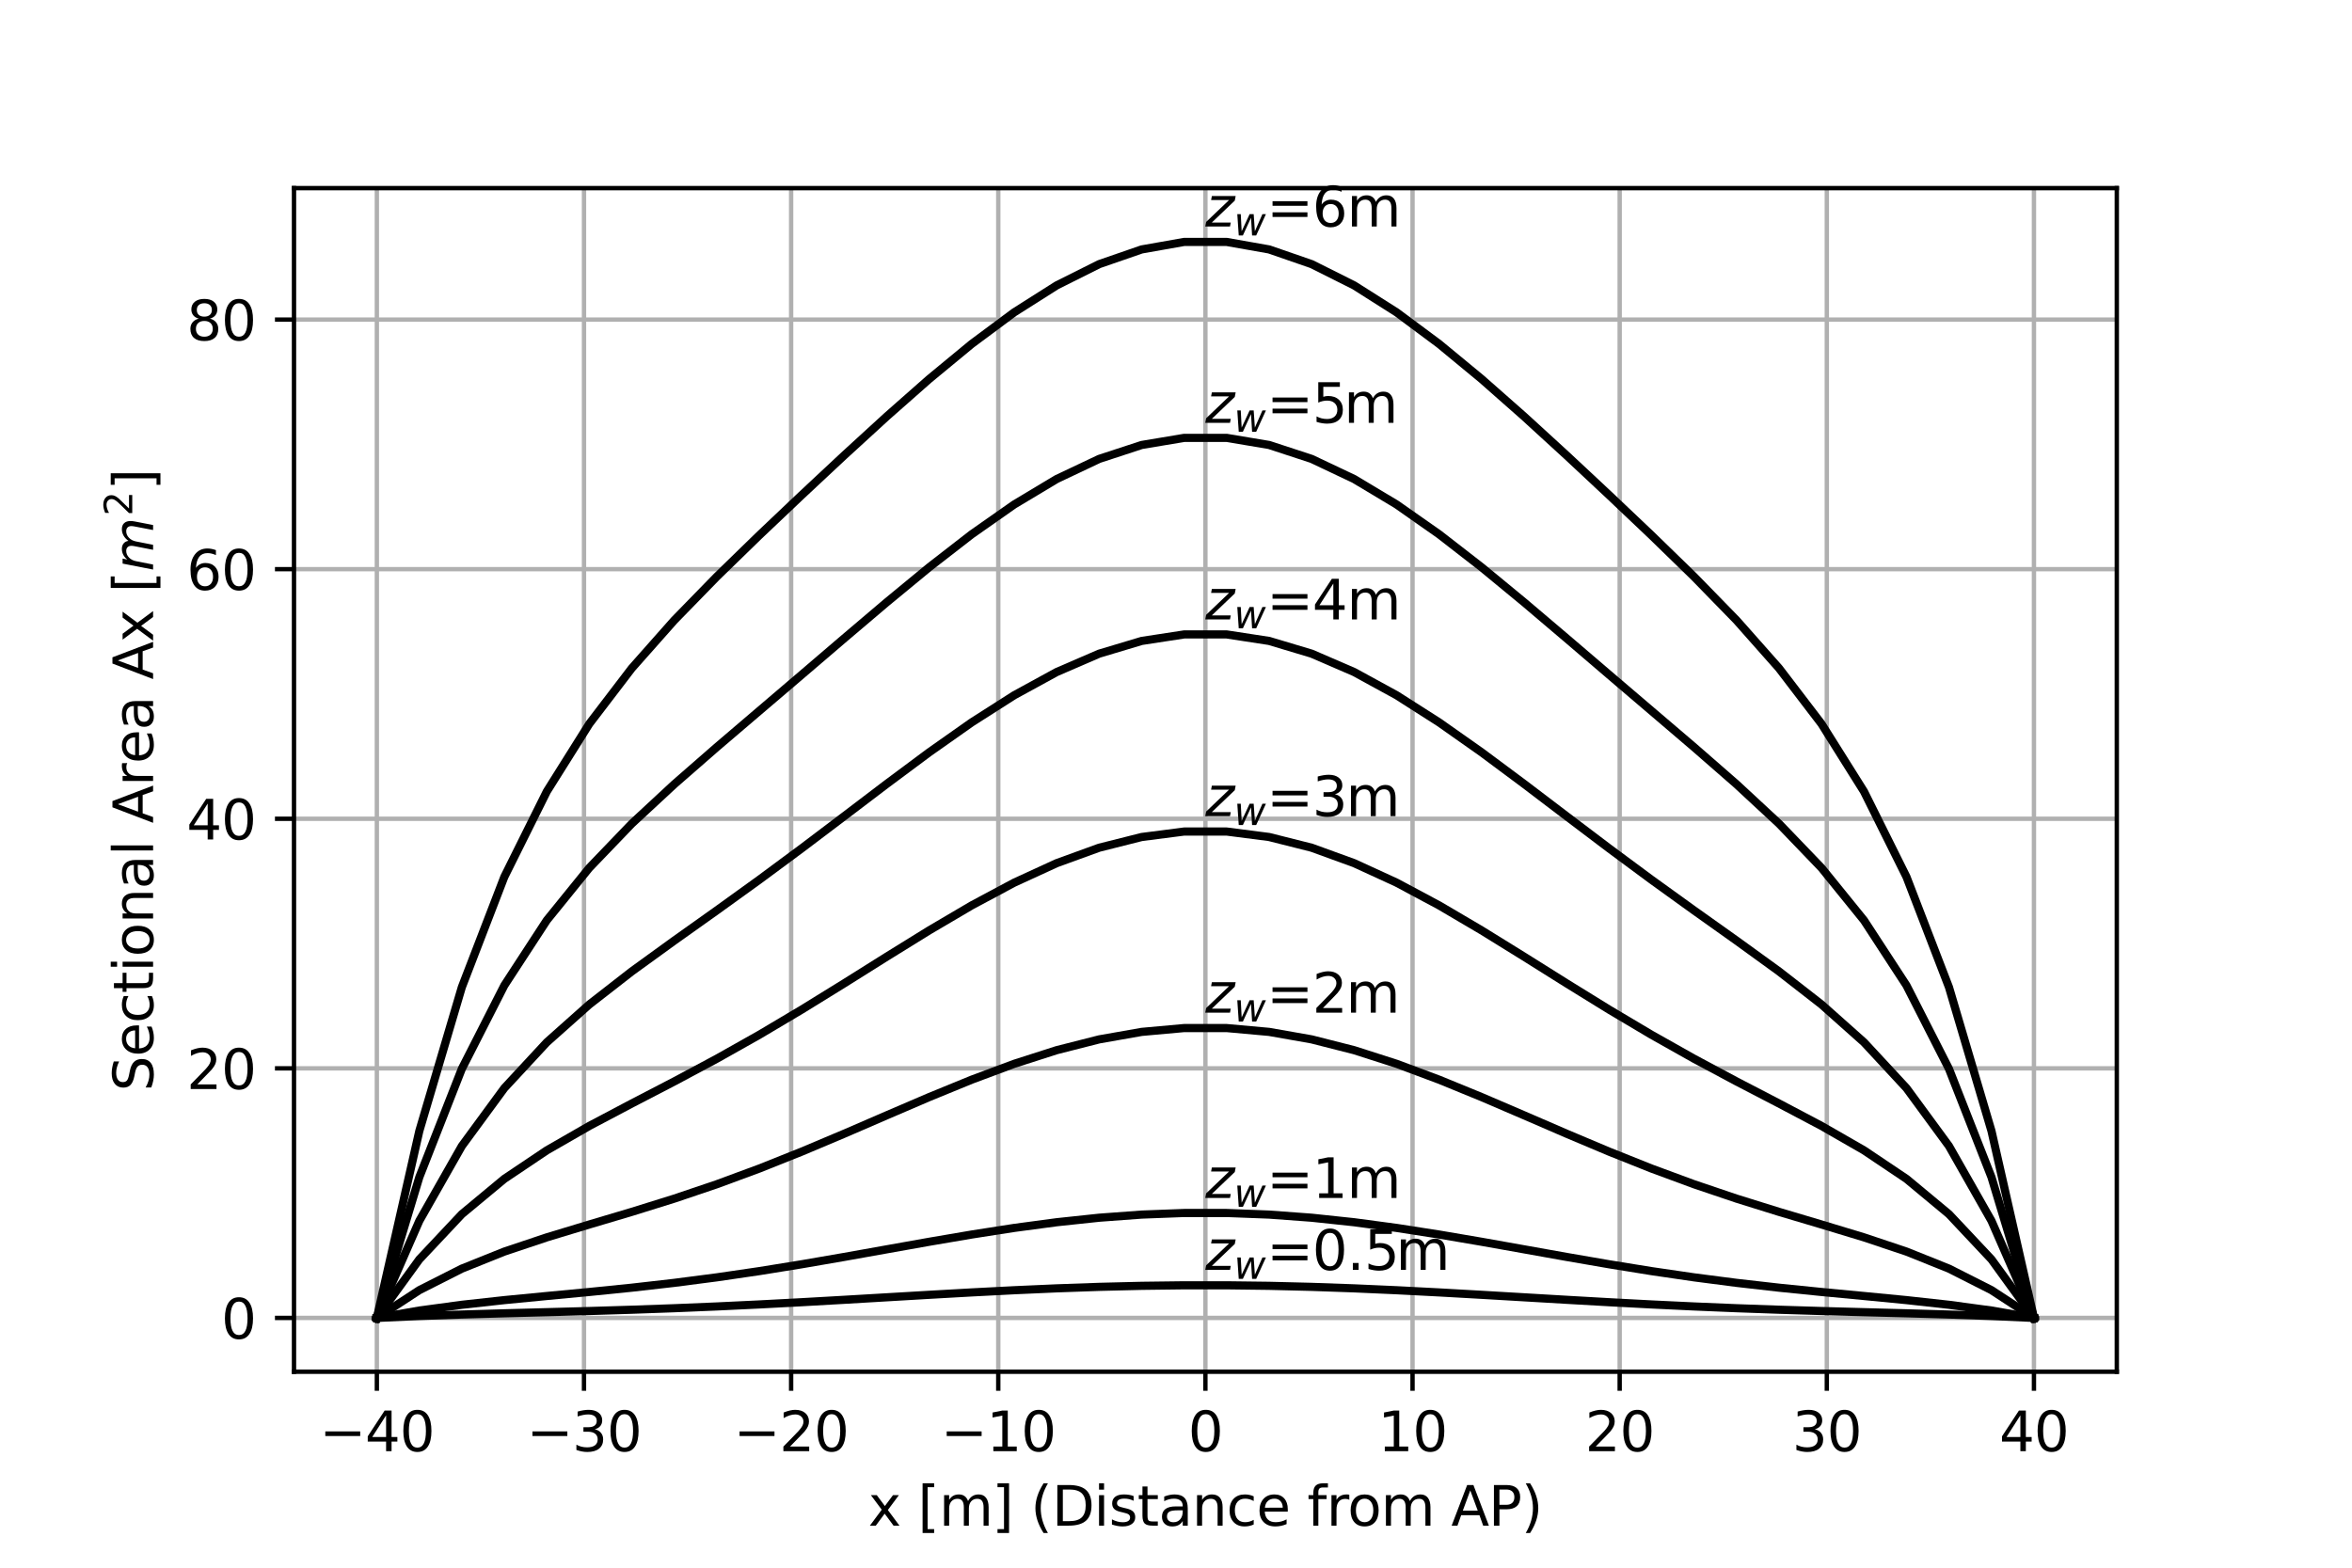 <?xml version="1.0" encoding="utf-8" standalone="no"?>
<!DOCTYPE svg PUBLIC "-//W3C//DTD SVG 1.1//EN"
  "http://www.w3.org/Graphics/SVG/1.1/DTD/svg11.dtd">
<svg xmlns:xlink="http://www.w3.org/1999/xlink" width="432pt" height="288pt" viewBox="0 0 432 288" xmlns="http://www.w3.org/2000/svg" version="1.1">
 <defs>
  <style type="text/css">*{stroke-linejoin: round; stroke-linecap: butt}</style>
 </defs>
 <g id="figure_1">
  <g id="patch_1">
   <path d="M 0 288 
L 432 288 
L 432 0 
L 0 0 
z
" style="fill: #ffffff"/>
  </g>
  <g id="axes_1">
   <g id="patch_2">
    <path d="M 54 252 
L 388.8 252 
L 388.8 34.56 
L 54 34.56 
z
" style="fill: #ffffff"/>
   </g>
   <g id="matplotlib.axis_1">
    <g id="xtick_1">
     <g id="line2d_1">
      <path d="M 69.218 252 
L 69.218 34.56 
" clip-path="url(#paf2a896868)" style="fill: none; stroke: #b0b0b0; stroke-width: 0.8; stroke-linecap: square"/>
     </g>
     <g id="line2d_2">
      <defs>
       <path id="m95f57a11db" d="M 0 0 
L 0 3.5 
" style="stroke: #000000; stroke-width: 0.8"/>
      </defs>
      <g>
       <use xlink:href="#m95f57a11db" x="69.218" y="252" style="stroke: #000000; stroke-width: 0.8"/>
      </g>
     </g>
     <g id="text_1">
      <!-- −40 -->
      <g transform="translate(58.666 266.598)scale(0.1 -0.1)">
       <defs>
        <path id="DejaVuSans-2212" d="M 678 2272 
L 4684 2272 
L 4684 1741 
L 678 1741 
L 678 2272 
z
" transform="scale(0.016)"/>
        <path id="DejaVuSans-34" d="M 2419 4116 
L 825 1625 
L 2419 1625 
L 2419 4116 
z
M 2253 4666 
L 3047 4666 
L 3047 1625 
L 3713 1625 
L 3713 1100 
L 3047 1100 
L 3047 0 
L 2419 0 
L 2419 1100 
L 313 1100 
L 313 1709 
L 2253 4666 
z
" transform="scale(0.016)"/>
        <path id="DejaVuSans-30" d="M 2034 4250 
Q 1547 4250 1301 3770 
Q 1056 3291 1056 2328 
Q 1056 1369 1301 889 
Q 1547 409 2034 409 
Q 2525 409 2770 889 
Q 3016 1369 3016 2328 
Q 3016 3291 2770 3770 
Q 2525 4250 2034 4250 
z
M 2034 4750 
Q 2819 4750 3233 4129 
Q 3647 3509 3647 2328 
Q 3647 1150 3233 529 
Q 2819 -91 2034 -91 
Q 1250 -91 836 529 
Q 422 1150 422 2328 
Q 422 3509 836 4129 
Q 1250 4750 2034 4750 
z
" transform="scale(0.016)"/>
       </defs>
       <use xlink:href="#DejaVuSans-2212"/>
       <use xlink:href="#DejaVuSans-34" x="83.789"/>
       <use xlink:href="#DejaVuSans-30" x="147.412"/>
      </g>
     </g>
    </g>
    <g id="xtick_2">
     <g id="line2d_3">
      <path d="M 107.264 252 
L 107.264 34.56 
" clip-path="url(#paf2a896868)" style="fill: none; stroke: #b0b0b0; stroke-width: 0.8; stroke-linecap: square"/>
     </g>
     <g id="line2d_4">
      <g>
       <use xlink:href="#m95f57a11db" x="107.264" y="252" style="stroke: #000000; stroke-width: 0.8"/>
      </g>
     </g>
     <g id="text_2">
      <!-- −30 -->
      <g transform="translate(96.711 266.598)scale(0.1 -0.1)">
       <defs>
        <path id="DejaVuSans-33" d="M 2597 2516 
Q 3050 2419 3304 2112 
Q 3559 1806 3559 1356 
Q 3559 666 3084 287 
Q 2609 -91 1734 -91 
Q 1441 -91 1130 -33 
Q 819 25 488 141 
L 488 750 
Q 750 597 1062 519 
Q 1375 441 1716 441 
Q 2309 441 2620 675 
Q 2931 909 2931 1356 
Q 2931 1769 2642 2001 
Q 2353 2234 1838 2234 
L 1294 2234 
L 1294 2753 
L 1863 2753 
Q 2328 2753 2575 2939 
Q 2822 3125 2822 3475 
Q 2822 3834 2567 4026 
Q 2313 4219 1838 4219 
Q 1578 4219 1281 4162 
Q 984 4106 628 3988 
L 628 4550 
Q 988 4650 1302 4700 
Q 1616 4750 1894 4750 
Q 2613 4750 3031 4423 
Q 3450 4097 3450 3541 
Q 3450 3153 3228 2886 
Q 3006 2619 2597 2516 
z
" transform="scale(0.016)"/>
       </defs>
       <use xlink:href="#DejaVuSans-2212"/>
       <use xlink:href="#DejaVuSans-33" x="83.789"/>
       <use xlink:href="#DejaVuSans-30" x="147.412"/>
      </g>
     </g>
    </g>
    <g id="xtick_3">
     <g id="line2d_5">
      <path d="M 145.309 252 
L 145.309 34.56 
" clip-path="url(#paf2a896868)" style="fill: none; stroke: #b0b0b0; stroke-width: 0.8; stroke-linecap: square"/>
     </g>
     <g id="line2d_6">
      <g>
       <use xlink:href="#m95f57a11db" x="145.309" y="252" style="stroke: #000000; stroke-width: 0.8"/>
      </g>
     </g>
     <g id="text_3">
      <!-- −20 -->
      <g transform="translate(134.757 266.598)scale(0.1 -0.1)">
       <defs>
        <path id="DejaVuSans-32" d="M 1228 531 
L 3431 531 
L 3431 0 
L 469 0 
L 469 531 
Q 828 903 1448 1529 
Q 2069 2156 2228 2338 
Q 2531 2678 2651 2914 
Q 2772 3150 2772 3378 
Q 2772 3750 2511 3984 
Q 2250 4219 1831 4219 
Q 1534 4219 1204 4116 
Q 875 4013 500 3803 
L 500 4441 
Q 881 4594 1212 4672 
Q 1544 4750 1819 4750 
Q 2544 4750 2975 4387 
Q 3406 4025 3406 3419 
Q 3406 3131 3298 2873 
Q 3191 2616 2906 2266 
Q 2828 2175 2409 1742 
Q 1991 1309 1228 531 
z
" transform="scale(0.016)"/>
       </defs>
       <use xlink:href="#DejaVuSans-2212"/>
       <use xlink:href="#DejaVuSans-32" x="83.789"/>
       <use xlink:href="#DejaVuSans-30" x="147.412"/>
      </g>
     </g>
    </g>
    <g id="xtick_4">
     <g id="line2d_7">
      <path d="M 183.355 252 
L 183.355 34.56 
" clip-path="url(#paf2a896868)" style="fill: none; stroke: #b0b0b0; stroke-width: 0.8; stroke-linecap: square"/>
     </g>
     <g id="line2d_8">
      <g>
       <use xlink:href="#m95f57a11db" x="183.355" y="252" style="stroke: #000000; stroke-width: 0.8"/>
      </g>
     </g>
     <g id="text_4">
      <!-- −10 -->
      <g transform="translate(172.802 266.598)scale(0.1 -0.1)">
       <defs>
        <path id="DejaVuSans-31" d="M 794 531 
L 1825 531 
L 1825 4091 
L 703 3866 
L 703 4441 
L 1819 4666 
L 2450 4666 
L 2450 531 
L 3481 531 
L 3481 0 
L 794 0 
L 794 531 
z
" transform="scale(0.016)"/>
       </defs>
       <use xlink:href="#DejaVuSans-2212"/>
       <use xlink:href="#DejaVuSans-31" x="83.789"/>
       <use xlink:href="#DejaVuSans-30" x="147.412"/>
      </g>
     </g>
    </g>
    <g id="xtick_5">
     <g id="line2d_9">
      <path d="M 221.4 252 
L 221.4 34.56 
" clip-path="url(#paf2a896868)" style="fill: none; stroke: #b0b0b0; stroke-width: 0.8; stroke-linecap: square"/>
     </g>
     <g id="line2d_10">
      <g>
       <use xlink:href="#m95f57a11db" x="221.4" y="252" style="stroke: #000000; stroke-width: 0.8"/>
      </g>
     </g>
     <g id="text_5">
      <!-- 0 -->
      <g transform="translate(218.219 266.598)scale(0.1 -0.1)">
       <use xlink:href="#DejaVuSans-30"/>
      </g>
     </g>
    </g>
    <g id="xtick_6">
     <g id="line2d_11">
      <path d="M 259.445 252 
L 259.445 34.56 
" clip-path="url(#paf2a896868)" style="fill: none; stroke: #b0b0b0; stroke-width: 0.8; stroke-linecap: square"/>
     </g>
     <g id="line2d_12">
      <g>
       <use xlink:href="#m95f57a11db" x="259.445" y="252" style="stroke: #000000; stroke-width: 0.8"/>
      </g>
     </g>
     <g id="text_6">
      <!-- 10 -->
      <g transform="translate(253.083 266.598)scale(0.1 -0.1)">
       <use xlink:href="#DejaVuSans-31"/>
       <use xlink:href="#DejaVuSans-30" x="63.623"/>
      </g>
     </g>
    </g>
    <g id="xtick_7">
     <g id="line2d_13">
      <path d="M 297.491 252 
L 297.491 34.56 
" clip-path="url(#paf2a896868)" style="fill: none; stroke: #b0b0b0; stroke-width: 0.8; stroke-linecap: square"/>
     </g>
     <g id="line2d_14">
      <g>
       <use xlink:href="#m95f57a11db" x="297.491" y="252" style="stroke: #000000; stroke-width: 0.8"/>
      </g>
     </g>
     <g id="text_7">
      <!-- 20 -->
      <g transform="translate(291.128 266.598)scale(0.1 -0.1)">
       <use xlink:href="#DejaVuSans-32"/>
       <use xlink:href="#DejaVuSans-30" x="63.623"/>
      </g>
     </g>
    </g>
    <g id="xtick_8">
     <g id="line2d_15">
      <path d="M 335.536 252 
L 335.536 34.56 
" clip-path="url(#paf2a896868)" style="fill: none; stroke: #b0b0b0; stroke-width: 0.8; stroke-linecap: square"/>
     </g>
     <g id="line2d_16">
      <g>
       <use xlink:href="#m95f57a11db" x="335.536" y="252" style="stroke: #000000; stroke-width: 0.8"/>
      </g>
     </g>
     <g id="text_8">
      <!-- 30 -->
      <g transform="translate(329.174 266.598)scale(0.1 -0.1)">
       <use xlink:href="#DejaVuSans-33"/>
       <use xlink:href="#DejaVuSans-30" x="63.623"/>
      </g>
     </g>
    </g>
    <g id="xtick_9">
     <g id="line2d_17">
      <path d="M 373.582 252 
L 373.582 34.56 
" clip-path="url(#paf2a896868)" style="fill: none; stroke: #b0b0b0; stroke-width: 0.8; stroke-linecap: square"/>
     </g>
     <g id="line2d_18">
      <g>
       <use xlink:href="#m95f57a11db" x="373.582" y="252" style="stroke: #000000; stroke-width: 0.8"/>
      </g>
     </g>
     <g id="text_9">
      <!-- 40 -->
      <g transform="translate(367.219 266.598)scale(0.1 -0.1)">
       <use xlink:href="#DejaVuSans-34"/>
       <use xlink:href="#DejaVuSans-30" x="63.623"/>
      </g>
     </g>
    </g>
    <g id="text_10">
     <!-- x [m] (Distance from AP) -->
     <g transform="translate(159.48 280.277)scale(0.1 -0.1)">
      <defs>
       <path id="DejaVuSans-78" d="M 3513 3500 
L 2247 1797 
L 3578 0 
L 2900 0 
L 1881 1375 
L 863 0 
L 184 0 
L 1544 1831 
L 300 3500 
L 978 3500 
L 1906 2253 
L 2834 3500 
L 3513 3500 
z
" transform="scale(0.016)"/>
       <path id="DejaVuSans-20" transform="scale(0.016)"/>
       <path id="DejaVuSans-5b" d="M 550 4863 
L 1875 4863 
L 1875 4416 
L 1125 4416 
L 1125 -397 
L 1875 -397 
L 1875 -844 
L 550 -844 
L 550 4863 
z
" transform="scale(0.016)"/>
       <path id="DejaVuSans-6d" d="M 3328 2828 
Q 3544 3216 3844 3400 
Q 4144 3584 4550 3584 
Q 5097 3584 5394 3201 
Q 5691 2819 5691 2113 
L 5691 0 
L 5113 0 
L 5113 2094 
Q 5113 2597 4934 2840 
Q 4756 3084 4391 3084 
Q 3944 3084 3684 2787 
Q 3425 2491 3425 1978 
L 3425 0 
L 2847 0 
L 2847 2094 
Q 2847 2600 2669 2842 
Q 2491 3084 2119 3084 
Q 1678 3084 1418 2786 
Q 1159 2488 1159 1978 
L 1159 0 
L 581 0 
L 581 3500 
L 1159 3500 
L 1159 2956 
Q 1356 3278 1631 3431 
Q 1906 3584 2284 3584 
Q 2666 3584 2933 3390 
Q 3200 3197 3328 2828 
z
" transform="scale(0.016)"/>
       <path id="DejaVuSans-5d" d="M 1947 4863 
L 1947 -844 
L 622 -844 
L 622 -397 
L 1369 -397 
L 1369 4416 
L 622 4416 
L 622 4863 
L 1947 4863 
z
" transform="scale(0.016)"/>
       <path id="DejaVuSans-28" d="M 1984 4856 
Q 1566 4138 1362 3434 
Q 1159 2731 1159 2009 
Q 1159 1288 1364 580 
Q 1569 -128 1984 -844 
L 1484 -844 
Q 1016 -109 783 600 
Q 550 1309 550 2009 
Q 550 2706 781 3412 
Q 1013 4119 1484 4856 
L 1984 4856 
z
" transform="scale(0.016)"/>
       <path id="DejaVuSans-44" d="M 1259 4147 
L 1259 519 
L 2022 519 
Q 2988 519 3436 956 
Q 3884 1394 3884 2338 
Q 3884 3275 3436 3711 
Q 2988 4147 2022 4147 
L 1259 4147 
z
M 628 4666 
L 1925 4666 
Q 3281 4666 3915 4102 
Q 4550 3538 4550 2338 
Q 4550 1131 3912 565 
Q 3275 0 1925 0 
L 628 0 
L 628 4666 
z
" transform="scale(0.016)"/>
       <path id="DejaVuSans-69" d="M 603 3500 
L 1178 3500 
L 1178 0 
L 603 0 
L 603 3500 
z
M 603 4863 
L 1178 4863 
L 1178 4134 
L 603 4134 
L 603 4863 
z
" transform="scale(0.016)"/>
       <path id="DejaVuSans-73" d="M 2834 3397 
L 2834 2853 
Q 2591 2978 2328 3040 
Q 2066 3103 1784 3103 
Q 1356 3103 1142 2972 
Q 928 2841 928 2578 
Q 928 2378 1081 2264 
Q 1234 2150 1697 2047 
L 1894 2003 
Q 2506 1872 2764 1633 
Q 3022 1394 3022 966 
Q 3022 478 2636 193 
Q 2250 -91 1575 -91 
Q 1294 -91 989 -36 
Q 684 19 347 128 
L 347 722 
Q 666 556 975 473 
Q 1284 391 1588 391 
Q 1994 391 2212 530 
Q 2431 669 2431 922 
Q 2431 1156 2273 1281 
Q 2116 1406 1581 1522 
L 1381 1569 
Q 847 1681 609 1914 
Q 372 2147 372 2553 
Q 372 3047 722 3315 
Q 1072 3584 1716 3584 
Q 2034 3584 2315 3537 
Q 2597 3491 2834 3397 
z
" transform="scale(0.016)"/>
       <path id="DejaVuSans-74" d="M 1172 4494 
L 1172 3500 
L 2356 3500 
L 2356 3053 
L 1172 3053 
L 1172 1153 
Q 1172 725 1289 603 
Q 1406 481 1766 481 
L 2356 481 
L 2356 0 
L 1766 0 
Q 1100 0 847 248 
Q 594 497 594 1153 
L 594 3053 
L 172 3053 
L 172 3500 
L 594 3500 
L 594 4494 
L 1172 4494 
z
" transform="scale(0.016)"/>
       <path id="DejaVuSans-61" d="M 2194 1759 
Q 1497 1759 1228 1600 
Q 959 1441 959 1056 
Q 959 750 1161 570 
Q 1363 391 1709 391 
Q 2188 391 2477 730 
Q 2766 1069 2766 1631 
L 2766 1759 
L 2194 1759 
z
M 3341 1997 
L 3341 0 
L 2766 0 
L 2766 531 
Q 2569 213 2275 61 
Q 1981 -91 1556 -91 
Q 1019 -91 701 211 
Q 384 513 384 1019 
Q 384 1609 779 1909 
Q 1175 2209 1959 2209 
L 2766 2209 
L 2766 2266 
Q 2766 2663 2505 2880 
Q 2244 3097 1772 3097 
Q 1472 3097 1187 3025 
Q 903 2953 641 2809 
L 641 3341 
Q 956 3463 1253 3523 
Q 1550 3584 1831 3584 
Q 2591 3584 2966 3190 
Q 3341 2797 3341 1997 
z
" transform="scale(0.016)"/>
       <path id="DejaVuSans-6e" d="M 3513 2113 
L 3513 0 
L 2938 0 
L 2938 2094 
Q 2938 2591 2744 2837 
Q 2550 3084 2163 3084 
Q 1697 3084 1428 2787 
Q 1159 2491 1159 1978 
L 1159 0 
L 581 0 
L 581 3500 
L 1159 3500 
L 1159 2956 
Q 1366 3272 1645 3428 
Q 1925 3584 2291 3584 
Q 2894 3584 3203 3211 
Q 3513 2838 3513 2113 
z
" transform="scale(0.016)"/>
       <path id="DejaVuSans-63" d="M 3122 3366 
L 3122 2828 
Q 2878 2963 2633 3030 
Q 2388 3097 2138 3097 
Q 1578 3097 1268 2742 
Q 959 2388 959 1747 
Q 959 1106 1268 751 
Q 1578 397 2138 397 
Q 2388 397 2633 464 
Q 2878 531 3122 666 
L 3122 134 
Q 2881 22 2623 -34 
Q 2366 -91 2075 -91 
Q 1284 -91 818 406 
Q 353 903 353 1747 
Q 353 2603 823 3093 
Q 1294 3584 2113 3584 
Q 2378 3584 2631 3529 
Q 2884 3475 3122 3366 
z
" transform="scale(0.016)"/>
       <path id="DejaVuSans-65" d="M 3597 1894 
L 3597 1613 
L 953 1613 
Q 991 1019 1311 708 
Q 1631 397 2203 397 
Q 2534 397 2845 478 
Q 3156 559 3463 722 
L 3463 178 
Q 3153 47 2828 -22 
Q 2503 -91 2169 -91 
Q 1331 -91 842 396 
Q 353 884 353 1716 
Q 353 2575 817 3079 
Q 1281 3584 2069 3584 
Q 2775 3584 3186 3129 
Q 3597 2675 3597 1894 
z
M 3022 2063 
Q 3016 2534 2758 2815 
Q 2500 3097 2075 3097 
Q 1594 3097 1305 2825 
Q 1016 2553 972 2059 
L 3022 2063 
z
" transform="scale(0.016)"/>
       <path id="DejaVuSans-66" d="M 2375 4863 
L 2375 4384 
L 1825 4384 
Q 1516 4384 1395 4259 
Q 1275 4134 1275 3809 
L 1275 3500 
L 2222 3500 
L 2222 3053 
L 1275 3053 
L 1275 0 
L 697 0 
L 697 3053 
L 147 3053 
L 147 3500 
L 697 3500 
L 697 3744 
Q 697 4328 969 4595 
Q 1241 4863 1831 4863 
L 2375 4863 
z
" transform="scale(0.016)"/>
       <path id="DejaVuSans-72" d="M 2631 2963 
Q 2534 3019 2420 3045 
Q 2306 3072 2169 3072 
Q 1681 3072 1420 2755 
Q 1159 2438 1159 1844 
L 1159 0 
L 581 0 
L 581 3500 
L 1159 3500 
L 1159 2956 
Q 1341 3275 1631 3429 
Q 1922 3584 2338 3584 
Q 2397 3584 2469 3576 
Q 2541 3569 2628 3553 
L 2631 2963 
z
" transform="scale(0.016)"/>
       <path id="DejaVuSans-6f" d="M 1959 3097 
Q 1497 3097 1228 2736 
Q 959 2375 959 1747 
Q 959 1119 1226 758 
Q 1494 397 1959 397 
Q 2419 397 2687 759 
Q 2956 1122 2956 1747 
Q 2956 2369 2687 2733 
Q 2419 3097 1959 3097 
z
M 1959 3584 
Q 2709 3584 3137 3096 
Q 3566 2609 3566 1747 
Q 3566 888 3137 398 
Q 2709 -91 1959 -91 
Q 1206 -91 779 398 
Q 353 888 353 1747 
Q 353 2609 779 3096 
Q 1206 3584 1959 3584 
z
" transform="scale(0.016)"/>
       <path id="DejaVuSans-41" d="M 2188 4044 
L 1331 1722 
L 3047 1722 
L 2188 4044 
z
M 1831 4666 
L 2547 4666 
L 4325 0 
L 3669 0 
L 3244 1197 
L 1141 1197 
L 716 0 
L 50 0 
L 1831 4666 
z
" transform="scale(0.016)"/>
       <path id="DejaVuSans-50" d="M 1259 4147 
L 1259 2394 
L 2053 2394 
Q 2494 2394 2734 2622 
Q 2975 2850 2975 3272 
Q 2975 3691 2734 3919 
Q 2494 4147 2053 4147 
L 1259 4147 
z
M 628 4666 
L 2053 4666 
Q 2838 4666 3239 4311 
Q 3641 3956 3641 3272 
Q 3641 2581 3239 2228 
Q 2838 1875 2053 1875 
L 1259 1875 
L 1259 0 
L 628 0 
L 628 4666 
z
" transform="scale(0.016)"/>
       <path id="DejaVuSans-29" d="M 513 4856 
L 1013 4856 
Q 1481 4119 1714 3412 
Q 1947 2706 1947 2009 
Q 1947 1309 1714 600 
Q 1481 -109 1013 -844 
L 513 -844 
Q 928 -128 1133 580 
Q 1338 1288 1338 2009 
Q 1338 2731 1133 3434 
Q 928 4138 513 4856 
z
" transform="scale(0.016)"/>
      </defs>
      <use xlink:href="#DejaVuSans-78"/>
      <use xlink:href="#DejaVuSans-20" x="59.18"/>
      <use xlink:href="#DejaVuSans-5b" x="90.967"/>
      <use xlink:href="#DejaVuSans-6d" x="129.98"/>
      <use xlink:href="#DejaVuSans-5d" x="227.393"/>
      <use xlink:href="#DejaVuSans-20" x="266.406"/>
      <use xlink:href="#DejaVuSans-28" x="298.193"/>
      <use xlink:href="#DejaVuSans-44" x="337.207"/>
      <use xlink:href="#DejaVuSans-69" x="414.209"/>
      <use xlink:href="#DejaVuSans-73" x="441.992"/>
      <use xlink:href="#DejaVuSans-74" x="494.092"/>
      <use xlink:href="#DejaVuSans-61" x="533.301"/>
      <use xlink:href="#DejaVuSans-6e" x="594.58"/>
      <use xlink:href="#DejaVuSans-63" x="657.959"/>
      <use xlink:href="#DejaVuSans-65" x="712.939"/>
      <use xlink:href="#DejaVuSans-20" x="774.463"/>
      <use xlink:href="#DejaVuSans-66" x="806.25"/>
      <use xlink:href="#DejaVuSans-72" x="841.455"/>
      <use xlink:href="#DejaVuSans-6f" x="880.318"/>
      <use xlink:href="#DejaVuSans-6d" x="941.5"/>
      <use xlink:href="#DejaVuSans-20" x="1038.912"/>
      <use xlink:href="#DejaVuSans-41" x="1070.699"/>
      <use xlink:href="#DejaVuSans-50" x="1139.107"/>
      <use xlink:href="#DejaVuSans-29" x="1199.41"/>
     </g>
    </g>
   </g>
   <g id="matplotlib.axis_2">
    <g id="ytick_1">
     <g id="line2d_19">
      <path d="M 54 242.116 
L 388.8 242.116 
" clip-path="url(#paf2a896868)" style="fill: none; stroke: #b0b0b0; stroke-width: 0.8; stroke-linecap: square"/>
     </g>
     <g id="line2d_20">
      <defs>
       <path id="m022e0ecf22" d="M 0 0 
L -3.5 0 
" style="stroke: #000000; stroke-width: 0.8"/>
      </defs>
      <g>
       <use xlink:href="#m022e0ecf22" x="54" y="242.116" style="stroke: #000000; stroke-width: 0.8"/>
      </g>
     </g>
     <g id="text_11">
      <!-- 0 -->
      <g transform="translate(40.638 245.916)scale(0.1 -0.1)">
       <use xlink:href="#DejaVuSans-30"/>
      </g>
     </g>
    </g>
    <g id="ytick_2">
     <g id="line2d_21">
      <path d="M 54 196.265 
L 388.8 196.265 
" clip-path="url(#paf2a896868)" style="fill: none; stroke: #b0b0b0; stroke-width: 0.8; stroke-linecap: square"/>
     </g>
     <g id="line2d_22">
      <g>
       <use xlink:href="#m022e0ecf22" x="54" y="196.265" style="stroke: #000000; stroke-width: 0.8"/>
      </g>
     </g>
     <g id="text_12">
      <!-- 20 -->
      <g transform="translate(34.275 200.064)scale(0.1 -0.1)">
       <use xlink:href="#DejaVuSans-32"/>
       <use xlink:href="#DejaVuSans-30" x="63.623"/>
      </g>
     </g>
    </g>
    <g id="ytick_3">
     <g id="line2d_23">
      <path d="M 54 150.414 
L 388.8 150.414 
" clip-path="url(#paf2a896868)" style="fill: none; stroke: #b0b0b0; stroke-width: 0.8; stroke-linecap: square"/>
     </g>
     <g id="line2d_24">
      <g>
       <use xlink:href="#m022e0ecf22" x="54" y="150.414" style="stroke: #000000; stroke-width: 0.8"/>
      </g>
     </g>
     <g id="text_13">
      <!-- 40 -->
      <g transform="translate(34.275 154.213)scale(0.1 -0.1)">
       <use xlink:href="#DejaVuSans-34"/>
       <use xlink:href="#DejaVuSans-30" x="63.623"/>
      </g>
     </g>
    </g>
    <g id="ytick_4">
     <g id="line2d_25">
      <path d="M 54 104.563 
L 388.8 104.563 
" clip-path="url(#paf2a896868)" style="fill: none; stroke: #b0b0b0; stroke-width: 0.8; stroke-linecap: square"/>
     </g>
     <g id="line2d_26">
      <g>
       <use xlink:href="#m022e0ecf22" x="54" y="104.563" style="stroke: #000000; stroke-width: 0.8"/>
      </g>
     </g>
     <g id="text_14">
      <!-- 60 -->
      <g transform="translate(34.275 108.362)scale(0.1 -0.1)">
       <defs>
        <path id="DejaVuSans-36" d="M 2113 2584 
Q 1688 2584 1439 2293 
Q 1191 2003 1191 1497 
Q 1191 994 1439 701 
Q 1688 409 2113 409 
Q 2538 409 2786 701 
Q 3034 994 3034 1497 
Q 3034 2003 2786 2293 
Q 2538 2584 2113 2584 
z
M 3366 4563 
L 3366 3988 
Q 3128 4100 2886 4159 
Q 2644 4219 2406 4219 
Q 1781 4219 1451 3797 
Q 1122 3375 1075 2522 
Q 1259 2794 1537 2939 
Q 1816 3084 2150 3084 
Q 2853 3084 3261 2657 
Q 3669 2231 3669 1497 
Q 3669 778 3244 343 
Q 2819 -91 2113 -91 
Q 1303 -91 875 529 
Q 447 1150 447 2328 
Q 447 3434 972 4092 
Q 1497 4750 2381 4750 
Q 2619 4750 2861 4703 
Q 3103 4656 3366 4563 
z
" transform="scale(0.016)"/>
       </defs>
       <use xlink:href="#DejaVuSans-36"/>
       <use xlink:href="#DejaVuSans-30" x="63.623"/>
      </g>
     </g>
    </g>
    <g id="ytick_5">
     <g id="line2d_27">
      <path d="M 54 58.712 
L 388.8 58.712 
" clip-path="url(#paf2a896868)" style="fill: none; stroke: #b0b0b0; stroke-width: 0.8; stroke-linecap: square"/>
     </g>
     <g id="line2d_28">
      <g>
       <use xlink:href="#m022e0ecf22" x="54" y="58.712" style="stroke: #000000; stroke-width: 0.8"/>
      </g>
     </g>
     <g id="text_15">
      <!-- 80 -->
      <g transform="translate(34.275 62.511)scale(0.1 -0.1)">
       <defs>
        <path id="DejaVuSans-38" d="M 2034 2216 
Q 1584 2216 1326 1975 
Q 1069 1734 1069 1313 
Q 1069 891 1326 650 
Q 1584 409 2034 409 
Q 2484 409 2743 651 
Q 3003 894 3003 1313 
Q 3003 1734 2745 1975 
Q 2488 2216 2034 2216 
z
M 1403 2484 
Q 997 2584 770 2862 
Q 544 3141 544 3541 
Q 544 4100 942 4425 
Q 1341 4750 2034 4750 
Q 2731 4750 3128 4425 
Q 3525 4100 3525 3541 
Q 3525 3141 3298 2862 
Q 3072 2584 2669 2484 
Q 3125 2378 3379 2068 
Q 3634 1759 3634 1313 
Q 3634 634 3220 271 
Q 2806 -91 2034 -91 
Q 1263 -91 848 271 
Q 434 634 434 1313 
Q 434 1759 690 2068 
Q 947 2378 1403 2484 
z
M 1172 3481 
Q 1172 3119 1398 2916 
Q 1625 2713 2034 2713 
Q 2441 2713 2670 2916 
Q 2900 3119 2900 3481 
Q 2900 3844 2670 4047 
Q 2441 4250 2034 4250 
Q 1625 4250 1398 4047 
Q 1172 3844 1172 3481 
z
" transform="scale(0.016)"/>
       </defs>
       <use xlink:href="#DejaVuSans-38"/>
       <use xlink:href="#DejaVuSans-30" x="63.623"/>
      </g>
     </g>
    </g>
    <g id="text_16">
     <!-- Sectional Area Ax [$m^{2}$] -->
     <g transform="translate(28.195 200.48)rotate(-90)scale(0.1 -0.1)">
      <defs>
       <path id="DejaVuSans-53" d="M 3425 4513 
L 3425 3897 
Q 3066 4069 2747 4153 
Q 2428 4238 2131 4238 
Q 1616 4238 1336 4038 
Q 1056 3838 1056 3469 
Q 1056 3159 1242 3001 
Q 1428 2844 1947 2747 
L 2328 2669 
Q 3034 2534 3370 2195 
Q 3706 1856 3706 1288 
Q 3706 609 3251 259 
Q 2797 -91 1919 -91 
Q 1588 -91 1214 -16 
Q 841 59 441 206 
L 441 856 
Q 825 641 1194 531 
Q 1563 422 1919 422 
Q 2459 422 2753 634 
Q 3047 847 3047 1241 
Q 3047 1584 2836 1778 
Q 2625 1972 2144 2069 
L 1759 2144 
Q 1053 2284 737 2584 
Q 422 2884 422 3419 
Q 422 4038 858 4394 
Q 1294 4750 2059 4750 
Q 2388 4750 2728 4690 
Q 3069 4631 3425 4513 
z
" transform="scale(0.016)"/>
       <path id="DejaVuSans-6c" d="M 603 4863 
L 1178 4863 
L 1178 0 
L 603 0 
L 603 4863 
z
" transform="scale(0.016)"/>
       <path id="DejaVuSans-Oblique-6d" d="M 5747 2113 
L 5338 0 
L 4763 0 
L 5166 2094 
Q 5191 2228 5203 2325 
Q 5216 2422 5216 2491 
Q 5216 2772 5059 2928 
Q 4903 3084 4622 3084 
Q 4203 3084 3875 2770 
Q 3547 2456 3450 1953 
L 3066 0 
L 2491 0 
L 2900 2094 
Q 2925 2209 2937 2307 
Q 2950 2406 2950 2484 
Q 2950 2769 2794 2926 
Q 2638 3084 2363 3084 
Q 1938 3084 1609 2770 
Q 1281 2456 1184 1953 
L 800 0 
L 225 0 
L 909 3500 
L 1484 3500 
L 1375 2956 
Q 1609 3263 1923 3423 
Q 2238 3584 2597 3584 
Q 2978 3584 3223 3384 
Q 3469 3184 3519 2828 
Q 3781 3197 4126 3390 
Q 4472 3584 4856 3584 
Q 5306 3584 5551 3325 
Q 5797 3066 5797 2591 
Q 5797 2488 5784 2364 
Q 5772 2241 5747 2113 
z
" transform="scale(0.016)"/>
      </defs>
      <use xlink:href="#DejaVuSans-53" transform="translate(0 0.766)"/>
      <use xlink:href="#DejaVuSans-65" transform="translate(63.477 0.766)"/>
      <use xlink:href="#DejaVuSans-63" transform="translate(125 0.766)"/>
      <use xlink:href="#DejaVuSans-74" transform="translate(179.98 0.766)"/>
      <use xlink:href="#DejaVuSans-69" transform="translate(219.189 0.766)"/>
      <use xlink:href="#DejaVuSans-6f" transform="translate(246.973 0.766)"/>
      <use xlink:href="#DejaVuSans-6e" transform="translate(308.154 0.766)"/>
      <use xlink:href="#DejaVuSans-61" transform="translate(371.533 0.766)"/>
      <use xlink:href="#DejaVuSans-6c" transform="translate(432.812 0.766)"/>
      <use xlink:href="#DejaVuSans-20" transform="translate(460.596 0.766)"/>
      <use xlink:href="#DejaVuSans-41" transform="translate(492.383 0.766)"/>
      <use xlink:href="#DejaVuSans-72" transform="translate(560.791 0.766)"/>
      <use xlink:href="#DejaVuSans-65" transform="translate(601.904 0.766)"/>
      <use xlink:href="#DejaVuSans-61" transform="translate(663.428 0.766)"/>
      <use xlink:href="#DejaVuSans-20" transform="translate(724.707 0.766)"/>
      <use xlink:href="#DejaVuSans-41" transform="translate(756.494 0.766)"/>
      <use xlink:href="#DejaVuSans-78" transform="translate(824.902 0.766)"/>
      <use xlink:href="#DejaVuSans-20" transform="translate(884.082 0.766)"/>
      <use xlink:href="#DejaVuSans-5b" transform="translate(915.869 0.766)"/>
      <use xlink:href="#DejaVuSans-Oblique-6d" transform="translate(954.883 0.766)"/>
      <use xlink:href="#DejaVuSans-32" transform="translate(1056.945 39.047)scale(0.7)"/>
      <use xlink:href="#DejaVuSans-5d" transform="translate(1104.215 0.766)"/>
     </g>
    </g>
   </g>
   <g id="line2d_29">
    <path d="M 69.218 242.116 
L 77.022 241.767 
L 84.827 241.494 
L 92.631 241.267 
L 100.435 241.061 
L 108.239 240.848 
L 116.043 240.61 
L 123.848 240.333 
L 131.652 240.01 
L 139.456 239.64 
L 147.26 239.229 
L 155.064 238.786 
L 162.869 238.327 
L 170.673 237.869 
L 178.477 237.43 
L 186.281 237.028 
L 194.085 236.683 
L 201.89 236.409 
L 209.694 236.219 
L 217.498 236.122 
L 225.302 236.122 
L 233.106 236.219 
L 240.91 236.409 
L 248.715 236.683 
L 256.519 237.028 
L 264.323 237.43 
L 272.127 237.869 
L 279.931 238.327 
L 287.736 238.786 
L 295.54 239.229 
L 303.344 239.64 
L 311.148 240.01 
L 318.952 240.333 
L 326.757 240.61 
L 334.561 240.848 
L 342.365 241.061 
L 350.169 241.267 
L 357.973 241.494 
L 365.778 241.767 
L 373.582 242.116 
" clip-path="url(#paf2a896868)" style="fill: none; stroke: #000000; stroke-width: 1.5; stroke-linecap: square"/>
   </g>
   <g id="line2d_30">
    <path d="M 69.218 242.116 
L 77.022 240.759 
L 84.827 239.702 
L 92.631 238.844 
L 100.435 238.089 
L 108.239 237.35 
L 116.043 236.561 
L 123.848 235.673 
L 131.652 234.661 
L 139.456 233.518 
L 147.26 232.258 
L 155.064 230.91 
L 162.869 229.515 
L 170.673 228.125 
L 178.477 226.795 
L 186.281 225.581 
L 194.085 224.536 
L 201.89 223.707 
L 209.694 223.132 
L 217.498 222.838 
L 225.302 222.838 
L 233.106 223.132 
L 240.91 223.707 
L 248.715 224.536 
L 256.519 225.581 
L 264.323 226.795 
L 272.127 228.125 
L 279.931 229.515 
L 287.736 230.91 
L 295.54 232.258 
L 303.344 233.518 
L 311.148 234.661 
L 318.952 235.673 
L 326.757 236.561 
L 334.561 237.35 
L 342.365 238.089 
L 350.169 238.844 
L 357.973 239.702 
L 365.778 240.759 
L 373.582 242.116 
" clip-path="url(#paf2a896868)" style="fill: none; stroke: #000000; stroke-width: 1.5; stroke-linecap: square"/>
   </g>
   <g id="line2d_31">
    <path d="M 69.218 242.116 
L 77.022 237.012 
L 84.827 233.06 
L 92.631 229.929 
L 100.435 227.315 
L 108.239 224.952 
L 116.043 222.631 
L 123.848 220.198 
L 131.652 217.559 
L 139.456 214.676 
L 147.26 211.562 
L 155.064 208.271 
L 162.869 204.894 
L 170.673 201.544 
L 178.477 198.347 
L 186.281 195.433 
L 194.085 192.929 
L 201.89 190.944 
L 209.694 189.569 
L 217.498 188.864 
L 225.302 188.864 
L 233.106 189.569 
L 240.91 190.944 
L 248.715 192.929 
L 256.519 195.433 
L 264.323 198.347 
L 272.127 201.544 
L 279.931 204.894 
L 287.736 208.271 
L 295.54 211.562 
L 303.344 214.676 
L 311.148 217.559 
L 318.952 220.198 
L 326.757 222.631 
L 334.561 224.952 
L 342.365 227.315 
L 350.169 229.929 
L 357.973 233.06 
L 365.778 237.012 
L 373.582 242.116 
" clip-path="url(#paf2a896868)" style="fill: none; stroke: #000000; stroke-width: 1.5; stroke-linecap: square"/>
   </g>
   <g id="line2d_32">
    <path d="M 69.218 242.116 
L 77.022 231.357 
L 84.827 223.054 
L 92.631 216.57 
L 100.435 211.331 
L 108.239 206.846 
L 116.043 202.724 
L 123.848 198.672 
L 131.652 194.499 
L 139.456 190.104 
L 147.26 185.47 
L 155.064 180.65 
L 162.869 175.751 
L 170.673 170.92 
L 178.477 166.328 
L 186.281 162.154 
L 194.085 158.571 
L 201.89 155.733 
L 209.694 153.767 
L 217.498 152.761 
L 225.302 152.761 
L 233.106 153.767 
L 240.91 155.733 
L 248.715 158.571 
L 256.519 162.154 
L 264.323 166.328 
L 272.127 170.92 
L 279.931 175.751 
L 287.736 180.65 
L 295.54 185.47 
L 303.344 190.104 
L 311.148 194.499 
L 318.952 198.672 
L 326.757 202.724 
L 334.561 206.846 
L 342.365 211.331 
L 350.169 216.57 
L 357.973 223.054 
L 365.778 231.357 
L 373.582 242.116 
" clip-path="url(#paf2a896868)" style="fill: none; stroke: #000000; stroke-width: 1.5; stroke-linecap: square"/>
   </g>
   <g id="line2d_33">
    <path d="M 69.218 242.116 
L 77.022 224.275 
L 84.827 210.537 
L 92.631 199.899 
L 100.435 191.479 
L 108.239 184.531 
L 116.043 178.456 
L 123.848 172.801 
L 131.652 167.252 
L 139.456 161.625 
L 147.26 155.847 
L 155.064 149.943 
L 162.869 144.011 
L 170.673 138.204 
L 178.477 132.709 
L 186.281 127.728 
L 194.085 123.46 
L 201.89 120.084 
L 209.694 117.746 
L 217.498 116.551 
L 225.302 116.551 
L 233.106 117.746 
L 240.91 120.084 
L 248.715 123.46 
L 256.519 127.728 
L 264.323 132.709 
L 272.127 138.204 
L 279.931 144.011 
L 287.736 149.943 
L 295.54 155.847 
L 303.344 161.625 
L 311.148 167.252 
L 318.952 172.801 
L 326.757 178.456 
L 334.561 184.531 
L 342.365 191.479 
L 350.169 199.899 
L 357.973 210.537 
L 365.778 224.275 
L 373.582 242.116 
" clip-path="url(#paf2a896868)" style="fill: none; stroke: #000000; stroke-width: 1.5; stroke-linecap: square"/>
   </g>
   <g id="line2d_34">
    <path d="M 69.218 242.116 
L 77.022 216.248 
L 84.827 196.355 
L 92.631 181.034 
L 100.435 169.067 
L 108.239 159.434 
L 116.043 151.311 
L 123.848 144.071 
L 131.652 137.262 
L 139.456 130.601 
L 147.26 123.944 
L 155.064 117.267 
L 162.869 110.642 
L 170.673 104.209 
L 178.477 98.153 
L 186.281 92.681 
L 194.085 88.002 
L 201.89 84.306 
L 209.694 81.748 
L 217.498 80.441 
L 225.302 80.441 
L 233.106 81.748 
L 240.91 84.306 
L 248.715 88.002 
L 256.519 92.681 
L 264.323 98.153 
L 272.127 104.209 
L 279.931 110.642 
L 287.736 117.267 
L 295.54 123.944 
L 303.344 130.601 
L 311.148 137.262 
L 318.952 144.071 
L 326.757 151.311 
L 334.561 159.434 
L 342.365 169.067 
L 350.169 181.034 
L 357.973 196.355 
L 365.778 216.248 
L 373.582 242.116 
" clip-path="url(#paf2a896868)" style="fill: none; stroke: #000000; stroke-width: 1.5; stroke-linecap: square"/>
   </g>
   <g id="line2d_35">
    <path d="M 69.218 242.116 
L 77.022 207.758 
L 84.827 181.357 
L 92.631 161.093 
L 100.435 145.401 
L 108.239 132.974 
L 116.043 122.761 
L 123.848 113.946 
L 131.652 105.939 
L 139.456 98.345 
L 147.26 90.943 
L 155.064 83.653 
L 162.869 76.507 
L 170.673 69.626 
L 178.477 63.183 
L 186.281 57.381 
L 194.085 52.431 
L 201.89 48.524 
L 209.694 45.824 
L 217.498 44.444 
L 225.302 44.444 
L 233.106 45.824 
L 240.91 48.524 
L 248.715 52.431 
L 256.519 57.381 
L 264.323 63.183 
L 272.127 69.626 
L 279.931 76.507 
L 287.736 83.653 
L 295.54 90.943 
L 303.344 98.345 
L 311.148 105.939 
L 318.952 113.946 
L 326.757 122.761 
L 334.561 132.974 
L 342.365 145.401 
L 350.169 161.093 
L 357.973 181.357 
L 365.778 207.758 
L 373.582 242.116 
" clip-path="url(#paf2a896868)" style="fill: none; stroke: #000000; stroke-width: 1.5; stroke-linecap: square"/>
   </g>
   <g id="patch_3">
    <path d="M 54 252 
L 54 34.56 
" style="fill: none; stroke: #000000; stroke-width: 0.8; stroke-linejoin: miter; stroke-linecap: square"/>
   </g>
   <g id="patch_4">
    <path d="M 388.8 252 
L 388.8 34.56 
" style="fill: none; stroke: #000000; stroke-width: 0.8; stroke-linejoin: miter; stroke-linecap: square"/>
   </g>
   <g id="patch_5">
    <path d="M 54 252 
L 388.8 252 
" style="fill: none; stroke: #000000; stroke-width: 0.8; stroke-linejoin: miter; stroke-linecap: square"/>
   </g>
   <g id="patch_6">
    <path d="M 54 34.56 
L 388.8 34.56 
" style="fill: none; stroke: #000000; stroke-width: 0.8; stroke-linejoin: miter; stroke-linecap: square"/>
   </g>
   <g id="text_17">
    <!-- $z_{w}$=0.5m -->
    <g transform="translate(221.4 233.371)scale(0.1 -0.1)">
     <defs>
      <path id="DejaVuSans-Oblique-7a" d="M 744 3500 
L 3475 3500 
L 3372 2975 
L 738 459 
L 2913 459 
L 2822 0 
L -19 0 
L 84 525 
L 2719 3041 
L 653 3041 
L 744 3500 
z
" transform="scale(0.016)"/>
      <path id="DejaVuSans-Oblique-77" d="M 544 3500 
L 1113 3500 
L 1259 684 
L 2566 3500 
L 3231 3500 
L 3425 684 
L 4666 3500 
L 5241 3500 
L 3641 0 
L 2969 0 
L 2797 2900 
L 1459 0 
L 781 0 
L 544 3500 
z
" transform="scale(0.016)"/>
      <path id="DejaVuSans-3d" d="M 678 2906 
L 4684 2906 
L 4684 2381 
L 678 2381 
L 678 2906 
z
M 678 1631 
L 4684 1631 
L 4684 1100 
L 678 1100 
L 678 1631 
z
" transform="scale(0.016)"/>
      <path id="DejaVuSans-2e" d="M 684 794 
L 1344 794 
L 1344 0 
L 684 0 
L 684 794 
z
" transform="scale(0.016)"/>
      <path id="DejaVuSans-35" d="M 691 4666 
L 3169 4666 
L 3169 4134 
L 1269 4134 
L 1269 2991 
Q 1406 3038 1543 3061 
Q 1681 3084 1819 3084 
Q 2600 3084 3056 2656 
Q 3513 2228 3513 1497 
Q 3513 744 3044 326 
Q 2575 -91 1722 -91 
Q 1428 -91 1123 -41 
Q 819 9 494 109 
L 494 744 
Q 775 591 1075 516 
Q 1375 441 1709 441 
Q 2250 441 2565 725 
Q 2881 1009 2881 1497 
Q 2881 1984 2565 2268 
Q 2250 2553 1709 2553 
Q 1456 2553 1204 2497 
Q 953 2441 691 2322 
L 691 4666 
z
" transform="scale(0.016)"/>
     </defs>
     <use xlink:href="#DejaVuSans-Oblique-7a" transform="translate(0 0.781)"/>
     <use xlink:href="#DejaVuSans-Oblique-77" transform="translate(52.49 -15.625)scale(0.7)"/>
     <use xlink:href="#DejaVuSans-3d" transform="translate(112.476 0.781)"/>
     <use xlink:href="#DejaVuSans-30" transform="translate(196.265 0.781)"/>
     <use xlink:href="#DejaVuSans-2e" transform="translate(259.888 0.781)"/>
     <use xlink:href="#DejaVuSans-35" transform="translate(291.675 0.781)"/>
     <use xlink:href="#DejaVuSans-6d" transform="translate(349.798 0.781)"/>
    </g>
   </g>
   <g id="text_18">
    <!-- $z_{w}$=1m -->
    <g transform="translate(221.4 220.087)scale(0.1 -0.1)">
     <use xlink:href="#DejaVuSans-Oblique-7a" transform="translate(0 0.094)"/>
     <use xlink:href="#DejaVuSans-Oblique-77" transform="translate(52.49 -16.312)scale(0.7)"/>
     <use xlink:href="#DejaVuSans-3d" transform="translate(112.476 0.094)"/>
     <use xlink:href="#DejaVuSans-31" transform="translate(196.265 0.094)"/>
     <use xlink:href="#DejaVuSans-6d" transform="translate(259.888 0.094)"/>
    </g>
   </g>
   <g id="text_19">
    <!-- $z_{w}$=2m -->
    <g transform="translate(221.4 186.113)scale(0.1 -0.1)">
     <use xlink:href="#DejaVuSans-Oblique-7a" transform="translate(0 0.781)"/>
     <use xlink:href="#DejaVuSans-Oblique-77" transform="translate(52.49 -15.625)scale(0.7)"/>
     <use xlink:href="#DejaVuSans-3d" transform="translate(112.476 0.781)"/>
     <use xlink:href="#DejaVuSans-32" transform="translate(196.265 0.781)"/>
     <use xlink:href="#DejaVuSans-6d" transform="translate(258.138 0.781)"/>
    </g>
   </g>
   <g id="text_20">
    <!-- $z_{w}$=3m -->
    <g transform="translate(221.4 150.01)scale(0.1 -0.1)">
     <use xlink:href="#DejaVuSans-Oblique-7a" transform="translate(0 0.781)"/>
     <use xlink:href="#DejaVuSans-Oblique-77" transform="translate(52.49 -15.625)scale(0.7)"/>
     <use xlink:href="#DejaVuSans-3d" transform="translate(112.476 0.781)"/>
     <use xlink:href="#DejaVuSans-33" transform="translate(196.265 0.781)"/>
     <use xlink:href="#DejaVuSans-6d" transform="translate(258.138 0.781)"/>
    </g>
   </g>
   <g id="text_21">
    <!-- $z_{w}$=4m -->
    <g transform="translate(221.4 113.8)scale(0.1 -0.1)">
     <use xlink:href="#DejaVuSans-Oblique-7a" transform="translate(0 0.094)"/>
     <use xlink:href="#DejaVuSans-Oblique-77" transform="translate(52.49 -16.312)scale(0.7)"/>
     <use xlink:href="#DejaVuSans-3d" transform="translate(112.476 0.094)"/>
     <use xlink:href="#DejaVuSans-34" transform="translate(196.265 0.094)"/>
     <use xlink:href="#DejaVuSans-6d" transform="translate(259.888 0.094)"/>
    </g>
   </g>
   <g id="text_22">
    <!-- $z_{w}$=5m -->
    <g transform="translate(221.4 77.69)scale(0.1 -0.1)">
     <use xlink:href="#DejaVuSans-Oblique-7a" transform="translate(0 0.094)"/>
     <use xlink:href="#DejaVuSans-Oblique-77" transform="translate(52.49 -16.312)scale(0.7)"/>
     <use xlink:href="#DejaVuSans-3d" transform="translate(112.476 0.094)"/>
     <use xlink:href="#DejaVuSans-35" transform="translate(196.265 0.094)"/>
     <use xlink:href="#DejaVuSans-6d" transform="translate(254.388 0.094)"/>
    </g>
   </g>
   <g id="text_23">
    <!-- $z_{w}$=6m -->
    <g transform="translate(221.4 41.693)scale(0.1 -0.1)">
     <use xlink:href="#DejaVuSans-Oblique-7a" transform="translate(0 0.781)"/>
     <use xlink:href="#DejaVuSans-Oblique-77" transform="translate(52.49 -15.625)scale(0.7)"/>
     <use xlink:href="#DejaVuSans-3d" transform="translate(112.476 0.781)"/>
     <use xlink:href="#DejaVuSans-36" transform="translate(196.265 0.781)"/>
     <use xlink:href="#DejaVuSans-6d" transform="translate(259.888 0.781)"/>
    </g>
   </g>
  </g>
 </g>
 <defs>
  <clipPath id="paf2a896868">
   <rect x="54" y="34.56" width="334.8" height="217.44"/>
  </clipPath>
 </defs>
</svg>
